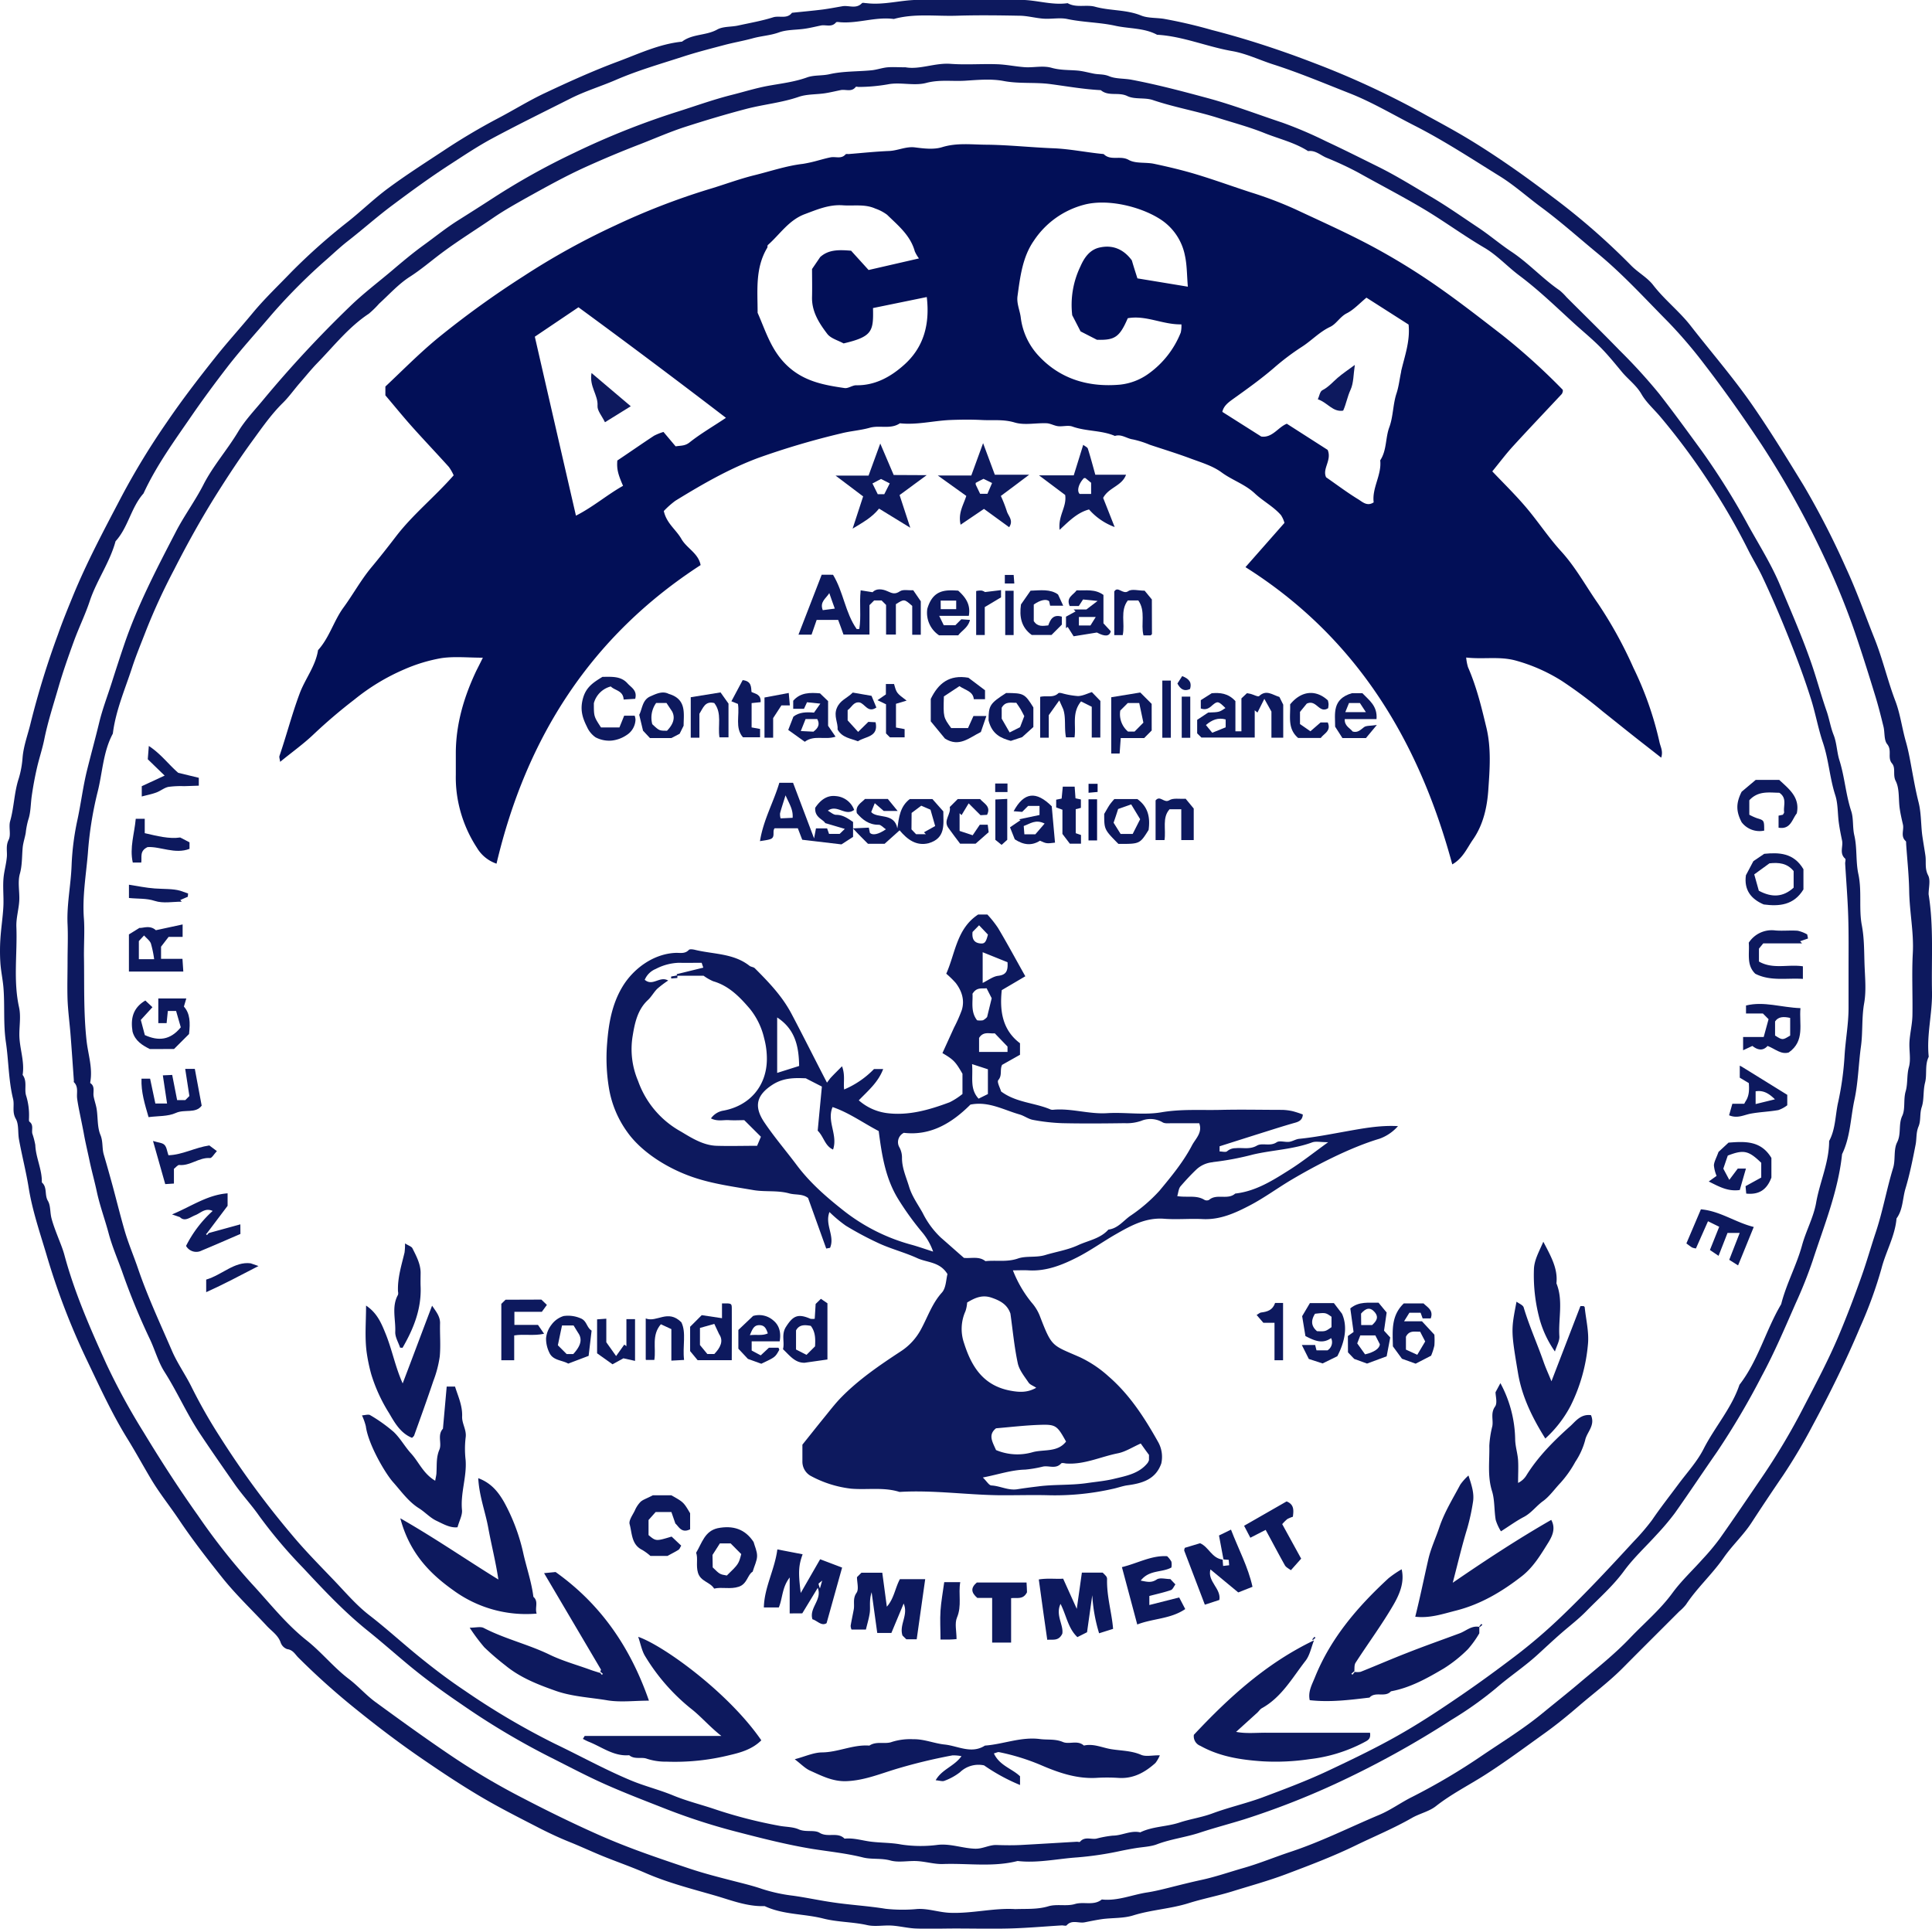 <svg viewBox="0 0 591.06 590" xmlns="http://www.w3.org/2000/svg" data-sanitized-data-name="Layer 1" data-name="Layer 1" id="Layer_1"><defs><style>.cls-1{fill:#0d195e;}.cls-2{fill:#020f57;}</style></defs><title>ACCA_Logo_Vector_rough</title><path transform="translate(-4.47 -5)" d="M594.49,278.57c0-2,.65-4.26-.15-5.8-1.09-2.09-.54-4.06-.83-6.06s-.71-4.3-1-6.46c-.38-3.3-.29-6.69-1.1-9.87-.76-3-1.31-6-1.87-9s-1.11-6.38-2-9.48c-1.18-4.12-1.72-8.51-3.2-12.41-2.38-6.24-3.85-12.73-6.34-19-2.91-7.29-5.53-14.74-8.83-21.85a249.89,249.89,0,0,0-12.9-25.11c-5.06-8.26-10.09-16.48-15.61-24.47-5.9-8.53-12.67-16.31-19-24.44-3.44-4.41-8-7.94-11.45-12.43-1.81-2.33-4.66-3.84-6.76-6a210.72,210.72,0,0,0-23.8-20.78c-4.22-3.19-8.47-6.34-12.82-9.35-4.17-2.89-8.41-5.69-12.74-8.32s-8.72-5-13.12-7.4a261.78,261.78,0,0,0-32-15.11c-3.24-1.25-6.5-2.5-9.78-3.67-7.87-2.8-15.83-5.3-23.89-7.36a150.39,150.39,0,0,0-14.82-3.45c-2.32-.35-4.89-.18-6.91-1-4.57-1.86-9.46-1.41-14.08-2.69-2.67-.74-5.73.43-8.4-1.09-4.84.7-9.52-1-14.31-1H301.1c-5.24,0-10.47,0-15.71,0s-10.46,1.65-15.78,1c-.49,0-1.2-.22-1.44,0-1.79,1.88-4,.59-6,.94s-4,.73-6,1c-3.13.39-6.27.67-9.41,1-1.51,2-3.86.78-5.78,1.39-3.48,1.1-7.15,1.73-10.75,2.52-2.12.46-4.56.22-6.35,1.22-3.42,1.9-7.6,1.28-10.75,3.7-6.93.7-13.21,3.7-19.57,6.07-7.62,2.84-15.1,6.22-22.47,9.7-4.94,2.33-9.6,5.25-14.45,7.78a190.92,190.92,0,0,0-16.53,9.84c-5.66,3.73-11.39,7.39-16.84,11.42-4.33,3.19-8.23,7-12.43,10.33a183.71,183.71,0,0,0-17.2,15.3c-4,4.17-8.21,8.15-11.94,12.66S74,109.71,70.33,114.33c-5.16,6.49-10.17,13-14.85,19.88a225.21,225.21,0,0,0-13.85,22.73C36.36,167,31,177,26.69,187.55c-1.54,3.78-3.1,7.56-4.44,11.41a259.27,259.27,0,0,0-8.35,27c-.83,3.58-2.19,7-2.52,10.75a29.25,29.25,0,0,1-1.16,6.39c-1.43,4.3-1.42,8.81-2.65,13.11-.51,1.8.34,4.12-.45,5.69-.92,1.83-.42,3.48-.55,5.17-.15,1.88-.63,3.68-.9,5.5-.47,3.2,0,6.53-.17,9.79s-.71,6.6-.91,9.9a56.49,56.49,0,0,0,0,7.36c.17,2.49.72,5,.93,7.45.46,5.58-.08,11.14.76,16.8s.79,11.61,2.19,17.31c.48,2-.38,3.93.82,6.07,1,1.7.59,4.22,1,6.39.91,5,2.21,9.95,3,15,1.13,6.82,3.36,13.36,5.32,19.91a216.08,216.08,0,0,0,12.08,31.77c4.07,8.47,7.93,17.06,12.94,25.1,2.46,4,4.73,8.17,7.14,12.2,2.54,4.24,5.7,8.17,8.45,12.27,4.08,6.09,8.56,11.86,13.1,17.56,4.2,5.29,9.18,10,13.77,14.94,1.5,1.62,3.46,2.82,4.25,5.11a3.27,3.27,0,0,0,2,2c1.75.22,2.41,1.58,3.37,2.55a220.9,220.9,0,0,0,17.89,16c6.58,5.31,13.29,10.4,20.26,15.16,5.83,4,11.73,7.91,17.81,11.5,5.88,3.47,12,6.54,18.07,9.67,3,1.52,6,2.92,9.07,4.15s6.39,2.77,9.59,4.09c4.48,1.84,9.06,3.41,13.49,5.34,7,3.06,14.36,4.9,21.6,7,4.8,1.41,9.69,3.34,14.91,3.15,5.7,2.68,12.06,2.3,18,3.82,4.35,1.1,9,1,13.41,2,2.34.52,4.9,0,7.34.13s5,.8,7.45.9c4.08.16,8.17,0,12.26,0,5.4,0,10.8.13,16.19,0s10.86-.62,16.28-.95c.49,0,1.22.21,1.44,0,1.61-1.84,3.69-.58,5.52-.94s3.64-.74,5.48-1c3.13-.4,6.42-.19,9.37-1.11,5.6-1.75,11.48-2,17.07-3.78,4.36-1.36,8.88-2.22,13.24-3.57,5.5-1.71,11.06-3.23,16.47-5.27,7.22-2.72,14.41-5.44,21.37-8.83,5.72-2.78,11.6-5.2,17.14-8.38,2.35-1.35,5.22-1.94,7.31-3.58,4.63-3.65,9.89-6.31,14.81-9.43,6.42-4.08,12.47-8.6,18.62-13,3.59-2.58,7-5.38,10.35-8.26,4.45-3.83,9.18-7.35,13.34-11.53,5.76-5.81,11.56-11.57,17.34-17.36a14.51,14.51,0,0,0,2.06-2.09c3.4-5.14,8-9.26,11.53-14.34,2.59-3.76,6.06-6.92,8.53-10.73q4.8-7.37,9.75-14.61a169.78,169.78,0,0,0,8.88-15c5.31-9.85,10.28-19.93,14.61-30.24A130.79,130.79,0,0,0,580.09,393c1.32-5.13,4.13-9.85,4.59-15.26,2-2.71,1.82-6.12,2.74-9.15,1.31-4.36,2.22-8.93,3.1-13.45.35-1.81.1-3.64.89-5.53s.28-3.9,1-6c.74-2.29.35-4.91,1-7.43s-.14-5.37,1.12-7.9c-.71-6.62,1.11-13.12,1-19.71C595.31,298.58,596.1,288.54,594.49,278.57Zm-4.83,18c-.35,6.36,0,12.76-.12,19.13-.06,2.65-.73,5.29-.9,7.94s.5,5.39-.18,7.81-.3,5.1-1,7.45c-.71,2.51-.06,5.32-1,7.39-1.29,2.7-.25,5.51-1.61,8.19-1.13,2.24-.44,5.33-1.22,7.83-2,6.55-3.17,13.32-5.36,19.85-1.48,4.45-2.76,9-4.34,13.42-2.13,6-4.37,11.91-6.84,17.78-3.18,7.56-7,14.76-10.77,22A201.72,201.72,0,0,1,543.45,457c-4.27,6.25-8.5,12.52-12.87,18.7a69.42,69.42,0,0,1-5.18,6.2c-3.09,3.48-6.55,6.68-9.28,10.42-3.76,5.14-8.6,9.19-12.94,13.74-4.85,5.1-10.38,9.44-15.76,14-3.63,3.06-7.34,6-11,9-5.77,4.75-12.11,8.66-18.28,12.82a192.25,192.25,0,0,1-21.65,12.83c-3.41,1.69-6.53,4-10,5.46-9.05,3.8-17.83,8.24-27.21,11.34-4.86,1.61-9.63,3.6-14.59,5-4.24,1.22-8.42,2.68-12.72,3.6-3.16.69-6.32,1.48-9.42,2.26-2.34.59-4.83,1.21-7.12,1.56-4.63.7-9.08,2.69-13.88,2.15-2.46,2-5.5.57-8.24,1.4-2.53.76-5.55-.08-8.09.68-3.33,1-6.61.75-10.14.87-6.56-.41-13.19,1.4-20,1.13-3.37-.14-6.53-1.33-9.9-1.17a47.78,47.78,0,0,1-9.79-.06c-5.44-.89-10.94-1.17-16.37-2-4-.58-7.93-1.45-11.93-2a50,50,0,0,1-9.43-2.05c-2.88-1-5.87-1.7-8.76-2.45-4.43-1.14-8.88-2.27-13.22-3.71-4.15-1.39-8.32-2.79-12.45-4.26-5.29-1.87-10.51-3.89-15.61-6.15-7.75-3.44-15.37-7.17-22.89-11.08A215.32,215.32,0,0,1,143,542.45c-8-5.38-15.77-11-23.52-16.66-3-2.16-5.41-5-8.33-7.2-4.65-3.54-8.31-8.16-12.83-11.74-6.47-5.13-11.49-11.62-17-17.55a195.84,195.84,0,0,1-16.25-20.63c-5.89-8.29-11.38-16.79-16.65-25.5a200.36,200.36,0,0,1-11.37-20.83c-4.94-10.87-9.76-21.83-12.88-33.43-.51-1.89-1.29-3.72-2-5.57s-1.42-3.68-1.93-5.58-.24-3.91-1.12-5.4c-1.09-1.82-.11-4.16-1.85-5.63.1-4-1.85-7.54-2-11.46a24.37,24.37,0,0,0-.92-3.52c-.24-1.21.46-2.6-.86-3.6-.25-.19-.13-.91-.14-1.39a20.17,20.17,0,0,0-.86-6.5c-.69-2,.42-4.45-1.1-6.43.68-4.19-1-8.2-1-12.35,0-2.78.5-5.67-.09-8.32-1.81-8.19-.5-16.44-.82-24.64-.1-2.63.72-5.28.88-7.94s-.54-5.72.19-8.29.61-5.32.86-8c.14-1.52.68-3,.93-4.51a24,24,0,0,1,.8-4.07c.72-2.11.7-4.59,1-6.91.43-3.09,1-6.16,1.7-9.17.66-2.79,1.6-5.62,2.16-8.37,1.06-5.28,2.71-10.36,4.2-15.48,1.43-5,3.13-9.82,4.89-14.66,1.5-4.11,3.45-8.07,4.83-12.22,2.11-6.35,6.15-11.84,7.9-18.32,3.89-4.27,4.72-10.32,8.55-14.62,4-8.68,9.64-16.36,15-24.17,3.37-4.87,6.89-9.63,10.51-14.33,4.36-5.65,9.17-10.89,13.76-16.3a175.69,175.69,0,0,1,17-17c2-1.78,4-3.65,6.1-5.3,4.71-3.66,9.15-7.65,14-11.24,5.72-4.28,11.49-8.48,17.49-12.36,4.24-2.75,8.46-5.57,12.9-7.95,7.88-4.23,15.91-8.16,23.9-12.19,4.46-2.25,9.27-3.7,13.84-5.67,6.7-2.9,13.69-4.9,20.6-7.14,4.19-1.36,8.48-2.45,12.74-3.58,2.82-.74,5.7-1.23,8.5-2s5.41-.86,8.07-1.82c2.45-.88,5.26-.73,7.89-1.12,1.68-.24,3.33-.66,5-1,1.51-.27,3.24.64,4.55-.92.2-.25.94-.09,1.42-.06,5.47.39,10.79-1.74,16.28-1,6.33-1.76,12.81-.8,19.22-1s12.76-.12,19.14,0c2.48,0,4.95.73,7.44.9s5-.39,7.34.12c4.77,1,9.7,1,14.39,2,4.33,1,9,.64,13,2.8,7.92.45,15.24,3.66,23,5,4.28.75,8.34,2.72,12.52,4.07,7.93,2.54,15.61,5.78,23.34,8.82,6.88,2.7,13.31,6.55,19.93,9.92,9,4.58,17.43,10.12,26,15.43,4.5,2.78,8.48,6.39,12.75,9.54,6,4.43,11.53,9.4,17.26,14.12,7.81,6.44,14.56,13.89,21.61,21a144.24,144.24,0,0,1,11.1,13c6.16,8,11.94,16.2,17.5,24.6a281.65,281.65,0,0,1,19.28,34.73,223.93,223.93,0,0,1,10.1,25.24c1.83,5.47,3.56,11,5.24,16.48,1,3.21,1.81,6.46,2.61,9.71.44,1.8.11,4.12,1.14,5.37,1.55,1.89,0,4.13,1.44,5.85,1.27,1.47.18,3.5,1.16,5.42,1.2,2.36.82,5.51,1.21,8.31.23,1.68.62,3.34,1,5s-.81,3.58.85,5.06c.17.15.11.6.13.91.33,4.77.85,9.54.93,14.32C588.66,284.08,590,290.23,589.66,296.55Z" class="cls-1"></path><path transform="translate(-4.47 -5)" d="M574.08,288.16c-1-5.12.06-10.5-1.08-15.78-.83-3.84-.34-8-1.23-11.8-.59-2.53-.2-5.16-.95-7.44-1.69-5.12-2-10.51-3.64-15.65-.75-2.4-.79-5.25-1.74-7.64s-1.34-5-2.19-7.42c-1.79-5.15-3.15-10.43-5-15.59-2.73-7.72-6-15.2-9.16-22.72-2.62-6.28-6.28-12.13-9.61-18.1A221,221,0,0,0,525.13,143c-4.31-5.89-8.6-11.82-13.09-17.57A168.83,168.83,0,0,0,500,112.23c-5.35-5.52-10.85-10.89-16.29-16.33a16.93,16.93,0,0,0-2.09-2.06c-5.21-3.57-9.47-8.32-14.73-11.82-3.49-2.32-6.67-5.06-10.17-7.39-4.74-3.15-9.38-6.43-14.3-9.34C437,62.1,431.7,58.78,426.09,56c-5.3-2.62-10.57-5.28-15.93-7.77a126.1,126.1,0,0,0-13.34-5.7C389.2,40,381.7,37.11,373.89,35s-15.36-4.11-23.21-5.6c-2.33-.44-4.88-.24-6.88-1.08-1.63-.68-3.08-.49-4.59-.77-1.67-.31-3.32-.79-5-.95-2.66-.24-5.27-.08-8-.85s-5.52,0-8.29-.2-5.62-.81-8.43-.9c-4.74-.16-9.51.23-14.23-.12s-9.47,1.83-13.73,1.06c-2.23,0-3.87-.13-5.49,0s-3.32.76-5,.92c-4.28.41-8.66.24-12.8,1.19-2.35.53-4.77.21-6.92,1-4,1.43-8.1,1.86-12.14,2.61C235.55,32,232,33.11,228.46,34c-5.88,1.47-11.59,3.57-17.39,5.38a238.28,238.28,0,0,0-30.73,12.28,214.77,214.77,0,0,0-25.14,14c-3.46,2.25-7,4.49-10.47,6.68-3.71,2.32-7.08,5.06-10.6,7.61s-6.69,5.23-9.95,8c-4.25,3.58-8.68,6.93-12.68,10.82a351.52,351.52,0,0,0-26.35,28.36c-2.7,3.28-5.7,6.39-7.86,10-3.33,5.54-7.65,10.39-10.61,16.19-2.56,5-6,9.62-8.55,14.63-5.79,11.15-11.6,22.3-15.66,34.24-1.32,3.88-2.58,7.77-3.82,11.67-1.29,4.06-2.82,8-3.83,12.18-1.18,4.88-2.52,9.74-3.73,14.62s-1.83,10-2.9,15a80.44,80.44,0,0,0-1.81,13.9c-.2,6.1-1.53,12.11-1.24,18.23.17,3.76,0,7.53,0,11.29,0,3.93-.13,7.86,0,11.78.15,3.63.65,7.25.93,10.88.36,4.61.67,9.22,1,13.83,0,.16-.07.4,0,.48,1.49,1.44.78,3.3,1,5s.63,3.66,1,5.48.68,3.32,1,5c.5,2.88,1.2,5.72,1.79,8.55.66,3.16,1.55,6.28,2.22,9.44.92,4.3,2.47,8.46,3.61,12.72,1.07,4,2.67,7.72,4.07,11.56a207.8,207.8,0,0,0,8.42,20.57c1.66,3.39,2.62,7.18,4.63,10.33,3.86,6.06,6.74,12.67,10.69,18.65C69,448.63,72.63,453.82,76.24,459c2.34,3.36,5.18,6.39,7.49,9.7a147,147,0,0,0,13.45,15.92c6.28,6.73,12.6,13.48,19.86,19.3,4.19,3.37,8.24,6.95,12.39,10.4,5.18,4.3,10.61,8.24,16.15,12a227.83,227.83,0,0,0,26.75,16c5.83,2.92,11.58,6,17.53,8.63s11.74,4.85,17.65,7.17a188.48,188.48,0,0,0,22,7.17c7.72,2,15.46,4,23.41,5.31,5.15.82,10.41,1.34,15.53,2.62,2.69.68,5.58.15,8.44.94,2.58.71,5.53,0,8.3.19s5.3,1,7.93.88c7.56-.25,15.18,1,22.67-.92,6.13.71,12.16-.69,18.23-1.1a101.36,101.36,0,0,0,13.39-2c1.49-.31,3-.59,4.53-.84,2.16-.35,4.55-.44,6.4-1.14,4.31-1.64,8.87-2.16,13.22-3.6s9-2.65,13.54-4.06A243.21,243.21,0,0,0,413,550.71a288.6,288.6,0,0,0,35.55-19.6,111,111,0,0,0,13.62-9.67c4.08-3.55,8.59-6.51,12.6-10.16,2.46-2.24,4.91-4.55,7.44-6.75s5.21-4.24,7.54-6.63c3.92-4,8.19-7.72,11.57-12.33,2.93-4,6.65-7.41,10-11.12a78.17,78.17,0,0,0,5.53-6.55c4.37-6.17,8.55-12.49,12.88-18.7a234.31,234.31,0,0,0,13.73-23.27c3.89-7.2,7.07-14.72,10.36-22.21a136.3,136.3,0,0,0,5.2-13.05c3.48-10.71,7.8-21.24,9-32.6,2.55-5.22,2.58-11.05,3.77-16.57,1.16-5.33,1.25-10.89,2-16.35.61-4.38.19-8.87,1-13.34.66-3.81.24-7.83.1-11.75S574.83,292.18,574.08,288.16ZM570,301.56c0,3.92,0,7.85,0,11.78,0,4.79-.88,9.52-1.2,14.3A91.77,91.77,0,0,1,566.86,342c-.94,4-.77,8.31-2.8,12.06,0,6.59-2.9,12.59-4,19-.81,4.42-3.1,8.54-4.29,12.91-1.69,6.16-4.82,11.79-6.38,18-4.74,8-7,17.21-12.76,24.65-2.41,7.17-7.5,12.86-10.91,19.5-2,4-5.14,7.37-7.83,11s-5.48,7.16-8,10.88a68.84,68.84,0,0,1-5.57,6.51C497.17,484.28,490,492,482.38,499.3a163.18,163.18,0,0,1-14.49,12.43c-5.27,4-10.66,7.95-16.16,11.72-15.77,10.81-23,14.82-41.36,23.45-6.43,3-13.09,5.5-19.78,8-5,1.83-10.2,3-15.16,4.84-3.32,1.24-6.79,1.71-10.12,2.81-3.91,1.3-8.21,1.15-12,3-2.92-.68-5.56,1-8.42,1a32.49,32.49,0,0,0-5,.92c-1.67.3-3.58-.74-5,.95-.14.16-.63,0-.95,0-5.75.33-11.5.69-17.26,1-2.45.12-4.91.08-7.36,0-2.23-.06-4.13,1.18-6.47,1.13-3.84-.1-7.45-1.58-11.37-1.19a40,40,0,0,1-11.25-.08c-3.17-.61-6.31-.5-9.43-.9-2.64-.34-5.22-1.2-7.95-.9-2.11-2.16-5.12-.25-7.63-1.79-1.62-1-4.23-.1-6.4-1.06-1.78-.79-3.95-.71-5.93-1.09a142.89,142.89,0,0,1-19.51-5c-4.28-1.46-8.7-2.52-12.94-4.27s-8.69-2.84-12.84-4.56c-7.95-3.3-15.53-7.51-23.31-11.23a225.49,225.49,0,0,1-27.59-16.25c-4.78-3.18-9.43-6.71-13.94-10.37-5.15-4.17-10-8.64-15.27-12.71-4-3.08-7.31-7-10.82-10.67-4.34-4.54-8.77-9-12.81-13.84a270.8,270.8,0,0,1-22.12-30.11,159.85,159.85,0,0,1-8.58-15.05c-1.85-3.8-4.39-7.33-6.08-11.24-3.59-8.32-7.44-16.53-10.38-25.15-1.36-4-3.05-7.9-4.21-12-1.26-4.4-2.36-8.84-3.55-13.26q-1.32-4.85-2.73-9.66c-.56-1.94-.18-3.92-1-5.95-1-2.36-.76-5.24-1.16-7.87-.2-1.35-.71-2.66-.94-4s.52-3-1-4c-.08,0,0-.31,0-.47.72-4.2-.66-8.27-1.14-12.34-1-9-.66-18.06-.82-26.25,0-4.28.23-7.73,0-11.14-.55-6.8.66-13.5,1.21-20.2a109.88,109.88,0,0,1,2.9-18.38c1.58-6.05,1.69-12.49,4.73-18.14.86-7,3.7-13.49,5.87-20.14,1.27-3.9,2.86-7.67,4.32-11.47a189.24,189.24,0,0,1,8.55-18.54c4-7.87,8.29-15.59,13-23.1,3.44-5.46,7-10.88,10.77-16.06,2.93-4,5.85-8.27,9.49-11.85,1.91-1.88,3.47-4.12,5.24-6.15s3.5-4.19,5.33-6.07c5.06-5.19,9.58-11,15.75-15.08a29.46,29.46,0,0,0,3.15-3.08c3.08-2.8,5.93-6,9.38-8.21s6.48-4.84,9.68-7.23c5.23-3.91,10.75-7.31,16.12-11,3.17-2.16,6.48-4,9.83-5.9,6-3.32,11.93-6.64,18.16-9.46,5.52-2.5,11.08-4.83,16.73-7,4.49-1.75,9-3.73,13.53-5.21,6.21-2,12.49-3.89,18.83-5.55,5.34-1.4,10.86-1.89,16.11-3.7,2.47-.85,5.27-.7,7.9-1.08,1.68-.25,3.33-.66,5-1,1.51-.27,3.27.69,4.53-.95.12-.16.62,0,.95,0a53.28,53.28,0,0,0,8.95-.81c3.78-.73,8,.56,11.67-.42,4.07-1.09,8-.43,11.94-.68s8-.63,11.75.09c4.8.91,9.61.32,14.32.95,5.13.68,10.22,1.59,15.4,1.85,2.35,2,5.42.5,8.1,1.8,2.27,1.11,5.36.39,7.83,1.23,6.5,2.2,13.27,3.36,19.81,5.42,4.78,1.51,9.62,2.79,14.28,4.66,4.49,1.8,9.27,2.89,13.41,5.54,2.2-.33,3.75,1.23,5.55,2A100.54,100.54,0,0,1,420,57.79c6.91,3.87,13.95,7.49,20.76,11.59,6,3.64,11.71,7.82,17.8,11.39,3.9,2.28,7.07,5.79,10.73,8.53,5.91,4.42,11.18,9.54,16.61,14.5,2.95,2.69,6.08,5.21,8.84,8.11,2.09,2.18,4,4.55,5.92,6.86s4.42,4.07,6,6.82c1.48,2.57,3.85,4.62,5.79,6.94a206.76,206.76,0,0,1,15.29,20.66A199.41,199.41,0,0,1,539.17,173c1.41,2.85,3.11,5.57,4.47,8.45,3.56,7.52,6.75,15.19,9.76,22.95,1.86,4.81,3.6,9.65,5.14,14.55,1.37,4.36,2.16,8.91,3.62,13.23,1.78,5.26,2.07,10.82,3.78,16.09.85,2.64.7,5.6,1.08,8.4.25,1.84.62,3.66,1,5.48s-.9,3.91.94,5.52c.24.22,0,1,0,1.44.32,5.42.77,10.84.94,16.28S570,296.16,570,301.56Z" class="cls-1"></path><path transform="translate(-4.47 -5)" d="M504.17,209.26a129.34,129.34,0,0,0-10.78-19.57c-3.74-5.34-6.83-11.1-11.29-16-3.91-4.27-7.1-9.19-10.87-13.61-3.29-3.86-6.94-7.42-10.22-10.88,2.33-2.85,4.24-5.41,6.39-7.75,4.9-5.36,9.92-10.62,14.88-15.93a2.53,2.53,0,0,0,.31-.85c0-.16,0-.38-.06-.46A196.59,196.59,0,0,0,464,107.46c-6.68-5.16-13.32-10.35-20.26-15.16a201.14,201.14,0,0,0-20.38-12.42C416,76,408.4,72.6,400.86,69.07A116.11,116.11,0,0,0,387.3,63.9c-5.62-1.82-11.18-3.85-16.83-5.56-4.24-1.28-8.56-2.3-12.89-3.22-2.6-.56-5.68,0-7.82-1.21-2.55-1.44-5.52.39-7.64-1.78-5.15-.48-10.29-1.57-15.39-1.77-6.74-.26-13.46-1-20.19-1.09-4.6,0-9.22-.68-13.87.76-2.54.78-5.55.41-8.29.06s-5.25,1-7.94,1.1c-4.13.17-8.24.61-12.36.94-.31,0-.78-.08-.92.09-1.31,1.51-3,.62-4.56.91-1.35.26-2.67.65-4,1a41.44,41.44,0,0,1-4.5,1c-5.06.59-9.87,2.25-14.78,3.46s-9.56,3-14.36,4.41a213.5,213.5,0,0,0-28.33,11,221.87,221.87,0,0,0-28,15.5,283.15,283.15,0,0,0-26,18.75c-5.74,4.7-10.94,10-16.26,15v2.69c2.83,3.34,5.35,6.44,8,9.42,3.75,4.2,7.64,8.28,11.41,12.47a13.86,13.86,0,0,1,1.48,2.58c-5.86,6.67-12.47,11.95-17.63,18.67-2.48,3.24-5,6.45-7.63,9.6-3.18,3.86-5.55,8.22-8.47,12.21s-4.3,9.19-7.76,13c-.75,4.93-4,8.82-5.66,13.37-2.34,6.27-4,12.74-6.14,19-.13.39.09.9.21,1.8,3.65-3,7.21-5.51,10.33-8.51A161.39,161.39,0,0,1,112.9,219a64.53,64.53,0,0,1,15.32-9.26,49.43,49.43,0,0,1,11.31-3.41c4-.58,8.08-.13,12.66-.13-.81,1.66-1.41,2.84-2,4-3.73,7.88-6.19,16.08-6.27,24.88,0,2.29,0,4.58,0,6.87a38.35,38.35,0,0,0,.85,8.95,39.93,39.93,0,0,0,5.6,13.43,11.12,11.12,0,0,0,6,4.88c9.09-38.57,28.88-69.59,62.44-91.34-.69-3.65-4.23-5.11-5.88-8s-4.54-4.74-5.38-8.54a26.73,26.73,0,0,1,3.54-3.14c8.14-5,16.35-9.76,25.47-13.15a240.62,240.62,0,0,1,25.34-7.48c2.8-.71,5.84-.91,8.65-1.7,3.06-.86,6.39.56,9.23-1.37,5.16.56,10.2-.77,15.3-1,3.27-.13,6.55-.17,9.81,0s6.56-.28,10,.76c3,.9,6.49.1,9.76.23,1.18.05,2.33.76,3.52.9,1.45.16,3.08-.36,4.39.11,4.24,1.52,8.88,1.09,13,2.87,2-.65,3.62.81,5.48,1.06a29.07,29.07,0,0,1,5.18,1.64c4.17,1.39,8.38,2.67,12.49,4.21,3.26,1.21,6.76,2.24,9.49,4.25,3.25,2.39,7.16,3.61,10.17,6.44,2.51,2.36,5.71,4,8,6.64a8.57,8.57,0,0,1,1.06,2.36L385.5,178.5c33.87,21.37,53,52.95,63.27,90.93,3.28-1.87,4.51-5,6.35-7.63,3.17-4.56,4.32-10,4.67-15.16.44-6.34.95-12.8-.63-19.24-1.17-4.77-2.73-11.79-5.59-18.32a14.9,14.9,0,0,1-.55-2.93c5.32.6,10.19-.44,15.18.93a52.47,52.47,0,0,1,14.12,6.25,137.64,137.64,0,0,1,12.4,9.25c4.42,3.51,8.81,7.07,13.27,10.53l4.69,3.67c.65-2-.22-3.3-.53-4.79A103,103,0,0,0,504.17,209.26ZM215.42,140.35c-1.39,1.1-2.62.94-4.26,1.19l-3.71-4.4a16.55,16.55,0,0,0-2.89,1.16c-3.71,2.44-7.37,5-11.23,7.58-.19,2.48.11,4,1.75,7.74-4.83,2.7-9.09,6.42-14.41,9.13C176.35,144,172.2,125.94,168.09,108l13.35-9q22.47,16.46,45.12,33.82C222.65,135.45,218.83,137.64,215.42,140.35ZM281,116.67c-4,3.57-8.79,6.29-14.6,6.19-1.17,0-2.4,1-3.51.86-6.27-.91-12.33-2-17.39-6.67s-6.71-10.61-9.25-16.36c0-6.76-.8-13.66,2.94-19.88.15-.25,0-.72.22-.88,3.67-3.24,6.37-7.6,11.3-9.43,3.79-1.42,7.46-3,11.65-2.69,3.32.23,6.72-.44,9.9,1a13,13,0,0,1,3.6,1.89C279.24,74,283,77,284.34,81.9a10.77,10.77,0,0,0,1.27,2.16L270.2,87.6c-1.94-2.15-3.79-4.17-5.35-5.9-3.77-.31-6.9-.37-9.46,1.94L252.9,87.3c0,2.64.07,5.59,0,8.53-.13,4.47,2.14,8,4.65,11.3,1.1,1.44,3.35,2,5,2.93,8.79-2.08,9.17-3.67,9-10.82L288,95.87C289,104.32,287,111.36,281,116.67Zm51.55-15.14c.85,1.65,1.62,3.13,2.5,4.85l5,2.56c5.48.17,6.93-.79,9.44-6.59,5.6-1,10.69,2,16.41,1.88a9,9,0,0,1-.2,2.5,28.35,28.35,0,0,1-9.78,12.54,18.14,18.14,0,0,1-8.81,3.4c-9.43.84-18.11-1.6-24.75-8.67a20.88,20.88,0,0,1-5.61-11.88c-.27-2.16-1.28-4.19-1-6.47.82-5.94,1.52-12,5-17a26.49,26.49,0,0,1,15.31-11c7.15-1.93,17.09.5,23.05,4.21a17.11,17.11,0,0,1,7.86,11.28c.66,3,.59,5.92.9,9.56l-8-1.32-7.43-1.22c-.46-1.48-1-3.08-1.7-5.5-2-2.74-5.1-4.89-9.57-4-3.36.59-5.07,3.33-6.19,5.9A27.06,27.06,0,0,0,332.51,101.53Zm100.6,17.09c-.5,2.21-.71,4.5-1.44,6.72-1.11,3.34-1,7.11-2.21,10.37s-.75,7.07-2.78,10.12c.5,4.49-2.56,8.39-2,12.85-2,1.33-3.44-.15-4.73-.94-3.29-2-6.38-4.34-9.82-6.73-1.25-2.64,1.82-5.19.47-8.38l-12.49-8c-2.68,1.05-4.43,4.41-7.83,3.91L378.42,131c.41-1.92,2-3,3.37-4,4.2-3,8.39-6,12.31-9.36a74.78,74.78,0,0,1,8.59-6.5c3-1.91,5.41-4.58,8.69-6.13,1.94-.91,3-3.1,5.13-4.18s3.94-3.08,6-4.77l12.89,8.23C435.93,109.37,434.18,114,433.11,118.62Z" class="cls-2"></path><path transform="translate(-4.47 -5)" d="M194.9,306.85c-3.21,5.34-4.22,11.25-4.68,17.16a55.92,55.92,0,0,0,.63,14.34,31.74,31.74,0,0,0,5.52,12.95c4.49,6.34,12.76,11.41,20.65,14,5.89,1.94,12,2.74,18,3.78,3.55.6,7.25,0,10.89,1,1.89.53,4.07.05,5.78,1.41l5.55,15.46,1.17-.22c1.55-3.66-1.68-7.05-.18-10.95a40.82,40.82,0,0,0,5,4.18,99.65,99.65,0,0,0,10.46,5.55c3.72,1.66,7.72,2.69,11.42,4.39,3,1.38,6.9,1.06,9.22,4.87-.44,1.63-.42,4.23-1.7,5.65-3,3.32-4.32,7.41-6.36,11.17a18.29,18.29,0,0,1-6.21,6.8c-6.41,4.21-12.8,8.55-18.22,14.08-1.88,1.92-3.52,4.08-5.22,6.16-2.27,2.79-4.5,5.62-6.67,8.32,0,1.86,0,3.49,0,5.11a5,5,0,0,0,2.38,4.35,34,34,0,0,0,12.54,4c4.92.42,9.94-.54,14.8,1,10-.61,20,.83,30,1,5.07.06,10.15-.12,15.22,0a80.37,80.37,0,0,0,20.28-2c1.34-.3,2.66-.78,4-1,4.62-.6,8.85-1.75,10.58-6.73a9.28,9.28,0,0,0-.92-6.46c-4.15-7.41-8.73-14.55-15.22-20.16a35.41,35.41,0,0,0-8.83-5.9c-8.58-3.77-8.48-2.92-12.27-12.78a13.93,13.93,0,0,0-2.42-3.89,36.48,36.48,0,0,1-5.74-9.87c1.87,0,3.3-.08,4.72,0,5.46.35,10.35-1.63,15-4,4.07-2.08,7.82-4.79,11.8-7.07,4.57-2.61,9.13-5.14,14.76-4.71,3.9.3,7.86-.1,11.77.1,5.34.27,10-1.87,14.46-4.2s8.54-5.37,12.9-7.94c7-4.13,17.46-9.67,26.76-12.45a13.63,13.63,0,0,0,5.64-3.85c-5.61-.31-10.95.73-16.4,1.7-4.58.82-9.21,1.73-13.87,2.19-1,.11-2,.78-3,.91-1.29.17-2.95-.46-3.85.14-2,1.35-4.36.09-6,1-2.24,1.3-4.39.58-6.55.81a3.9,3.9,0,0,0-2.6.93c-.41.39-1.48.07-2.31.07v-1.58c4.87-1.55,9.64-3.07,14.42-4.57,2.89-.91,5.79-1.83,8.71-2.65,1.35-.37,2.27-1,2.33-2.51a30.52,30.52,0,0,0-3.07-1,16.43,16.43,0,0,0-3.26-.41c-6.22,0-12.44-.15-18.65,0s-12.14-.31-18.28.74c-5.4.93-11.1-.07-16.64.27s-10.81-1.52-16.29-1.06a2,2,0,0,1-.95-.06c-4.88-2.11-10.5-2.06-15.16-5.52-.27-1-1.35-2.92-.85-3.5,1.26-1.45.39-3.13,1.15-4.64l5.48-3.09v-3.52C311,320,310.29,314,310.94,307.9l7.21-4.24c-2.82-5-5.5-10-8.36-14.79a33,33,0,0,0-3.25-4.1h-2.83c-6.58,4.33-6.95,11.81-9.75,18.1a29.88,29.88,0,0,1,2.89,2.82c1.87,2.45,2.79,5.25,1.87,8.29a44.94,44.94,0,0,1-2.38,5.38l-3.55,7.8c3.41,2,4,2.63,6.13,6.32v6.19A21.15,21.15,0,0,1,295,342.2c-6.18,2.31-12.54,4.17-19.18,3.32a16.19,16.19,0,0,1-8.62-3.91c2.9-3,5.94-5.52,7.46-9.57h-2.81a27.77,27.77,0,0,1-9.13,6.25c-.28-2.13.38-4.37-.65-7.1-1.37,1.38-2.36,2.35-3.31,3.36-.44.46-.78,1-1.29,1.65-3.77-7.25-7.22-14.18-10.82-21-2.89-5.49-7-9.73-11.26-14-.39-.39-1.17-.39-1.63-.75-4.89-3.85-11-3.5-16.63-4.87-.62-.15-1.6-.3-1.91,0-1.19,1.29-2.66.87-4.06.92C204.31,296.79,198.19,301.38,194.9,306.85ZM346.46,449.59c2.31-.46,4.44-1.87,7-3,.66.92,1.41,2,2.52,3.48v1.62a4.33,4.33,0,0,1-.39.81c-2.59,3.3-6.59,4-10.22,4.88-2.66.66-5.58.92-8.35,1.32-5,.72-9.92.37-14.81,1-2.13.26-4.32.53-6.47.88-2.82.45-5.25-1-7.94-1.15-.76,0-1.47-1.31-2.65-2.44,4.78-.92,8.72-2.31,12.95-2.41a36,36,0,0,0,5.49-.94c1.82-.34,3.89.85,5.51-.94.22-.25,1-.08,1.44,0C336.12,453.13,341.16,450.64,346.46,449.59ZM330.61,446c-2.6,3.36-6.77,2.33-10.15,3.23a16.81,16.81,0,0,1-11.27-.63c-1.08-2.47-2.53-4.66,0-6.66,4.42-.37,8.84-.9,13.28-1.05C327.51,440.71,327.88,441.08,330.61,446Zm-14.78-24c.45,2.13,2,4,3.3,5.93.46.7,1.47,1,2.35,1.61-2.54,1.45-4.94,1.46-8,.87-8.35-1.6-11.86-7.55-14.07-14.5a13.28,13.28,0,0,1,.43-9.81,10.38,10.38,0,0,0,.51-2.64C302.77,402,305,401,307.87,402c2.66.92,4.78,2.09,5.72,4.85C314.3,411.91,314.77,417,315.83,422Zm59.71-61.5a86.85,86.85,0,0,0,12.35-2.33c6-1.38,12.18-1.55,18-3.69,1.13-.41,2.53-.06,4.91-.06-4.53,3.27-8.06,6.09-11.86,8.48-5.13,3.24-10.3,6.53-16.57,7.23-2.31,2.06-5.65-.08-8,1.93a1.55,1.55,0,0,1-1.42,0c-2.46-1.53-5.25-.65-8.32-1.15.34-1.09.39-2.27,1-3,1.58-1.82,3.21-3.6,5-5.28A8.43,8.43,0,0,1,375.54,360.54ZM312.7,325.16v1.65H304v-4.28c1.32-2.16,3.3-1.22,4.8-1.42Zm0-25.8c.21,2.88-.58,3.88-2.87,4.16-1.53.18-3,1.32-4.73,2.18v-9.4ZM302,290.11l2-2.05,2.71,2.85c-.62,2.4-1,2.91-2.58,2.67S301.77,292.32,302,290.11Zm-.07,19c1.31-2.23,2.91-1.59,4.37-1.79l1.56,3.06c-.47,1.93-.91,3.71-1.4,5.74a4.42,4.42,0,0,1-1.26,1,5.51,5.51,0,0,1-1.81,0C301.4,314.56,302.11,311.62,302,309.09Zm4.77,23v7.58l-2.85,1.41c-2.79-3.07-1.64-6.48-2-10.57Zm-25.65,19.45c8.21.94,14.71-3.06,20.3-8.64,5.51-1.11,10.12,1.61,15,3,1.44.4,2.73,1.43,4.18,1.68a59.28,59.28,0,0,0,8.9,1c6.37.14,12.74.09,19.11,0a13.45,13.45,0,0,0,5.08-.72,7.36,7.36,0,0,1,6.5.44c.71.46,1.85.29,2.8.3,2.77,0,5.53,0,8.43,0,1.08,2.87-1.15,4.75-2.19,6.73-2.66,5.1-6.36,9.57-10,13.95a48.86,48.86,0,0,1-9,7.72c-2.08,1.5-3.76,3.8-6.59,4.13-2.49,2.79-6.13,3.32-9.3,4.78s-6.69,2-10,3c-2.82.87-5.83.19-8.38,1.07-3.38,1.17-6.65.45-9.94.81-2-1.58-4.28-.78-6.58-1-2.3-2-4.68-4.13-7.08-6.22a26.51,26.51,0,0,1-5.53-7.51c-1.47-2.65-3.29-5.1-4.18-8.07s-2.21-5.75-2.16-8.91a6.56,6.56,0,0,0-.79-3.11A3.15,3.15,0,0,1,281.09,351.51Zm-38.82-35.3c5.42,3.54,6.64,8.7,6.72,14.84l-6.72,2.12Zm8.85,18.67,4.83,2.47c-.41,4.35-.86,9-1.28,13.49,1.9,1.88,2.17,4.65,4.7,5.78,1.54-4.51-2-8.62-.15-13,5,1.69,9.35,4.86,14.11,7.34.94,7.15,2,14.4,6,20.86a88.41,88.41,0,0,0,7.06,9.82,19,19,0,0,1,3.6,6.2c-2.08-.66-4.15-1.39-6.25-2a58.19,58.19,0,0,1-20.73-10.21c-5.34-4.19-10.54-8.63-14.75-14.25-3.27-4.37-6.85-8.53-9.92-13.09-3.28-4.88-2.43-8.37,2.65-11.6C244.37,334.61,247.88,334.74,251.12,334.88Zm-49.39-30.13a6.19,6.19,0,0,1,3.41-3.39,16.31,16.31,0,0,1,7.08-1.88c2.28.06,4.56,0,6.95,0,.14.43.29.86.5,1.49l-8.15,2,.12.38h0v.09h8.11a15.17,15.17,0,0,0,2.95,1.69c4.82,1.39,8.13,4.82,11.2,8.41a22.24,22.24,0,0,1,4.38,9,24.17,24.17,0,0,1,.84,6.5c-.08,8.14-5.23,14.14-13.24,15.66a5.77,5.77,0,0,0-3.86,2.39c2,1,3.79.42,5.48.53s3.57,0,4.7,0l5.1,5.08c-.29.69-.7,1.67-1.17,2.77-4.25,0-8.31.12-12.36,0s-7.6-2.34-10.91-4.34a28.52,28.52,0,0,1-13.13-15.47,24.8,24.8,0,0,1-1.65-13.92c.62-3.78,1.46-7.88,4.6-10.82,1.1-1,1.84-2.43,2.91-3.49a31.23,31.23,0,0,1,3.34-2.52C206.28,303.47,204.19,306.84,201.73,304.75Z" class="cls-1"></path><path transform="translate(-4.47 -5)" d="M353.55,541.82c-2.95-1.27-6.07-1.23-9.08-1.71-2.77-.44-5.47-1.8-8.4-1.11-1.94-1.77-4.49-.27-6.42-1.09-2.36-1-4.67-.6-7-.9-5.8-.76-11.21,1.58-16.86,2-4.16,2.66-8.28.08-12.34-.33-3.18-.33-6.28-1.7-9.59-1.62a18.62,18.62,0,0,0-6.52.82c-2.08.8-4.74-.34-6.9,1.13-4.94-.38-9.46,2-14.4,2.08-2.65,0-5.29,1.27-8.44,2.09,1.94,1.47,3.18,2.81,4.71,3.49,3.48,1.56,6.86,3.34,11,3.22,5.37-.17,10.23-2.18,15.2-3.69A164.77,164.77,0,0,1,295.86,542a12.57,12.57,0,0,1,2.76.24c-2.26,3.15-6,4-7.9,7.37,1.19.09,2.06.43,2.67.17a17.61,17.61,0,0,0,4.78-2.63,8.14,8.14,0,0,1,7.36-2.09,57.67,57.67,0,0,0,11,6v-2.66c-2.43-2.36-6.27-3.25-8-7,.71-.18,1.18-.47,1.58-.39a66.91,66.91,0,0,1,12.62,3.88c5.41,2.34,10.94,4.29,17,4a54.3,54.3,0,0,1,6.87,0c4.56.32,8.14-1.67,11.36-4.57a10.46,10.46,0,0,0,1.34-2.34C357,541.94,355,542.47,353.55,541.82Z" class="cls-1"></path><path transform="translate(-4.47 -5)" d="M203,525.26c-5.64-16.24-14.67-29.47-28.56-39.35l-3.52.34,17.42,29.53-.23.59,0,0,.8.69-.3.31-.63-.74,0,.13c-1-.33-2.05-.62-3.05-1-4.12-1.49-8.4-2.67-12.32-4.57-6.56-3.18-13.7-4.82-20.17-8.18-1-.49-2.39-.07-4.28-.07a57.85,57.85,0,0,0,4.48,6,78.77,78.77,0,0,0,6.49,5.58c4.55,3.74,10,5.85,15.42,7.76,5.09,1.78,10.61,2,15.93,2.91C194.45,525.8,198.59,525.26,203,525.26Z" class="cls-1"></path><path transform="translate(-4.47 -5)" d="M451.05,504.65c-5.38,2-10.77,3.89-16.11,6-4.77,1.85-9.46,3.9-14.21,5.79a5.4,5.4,0,0,1-1.93,0l.09.08-.68.81-.31-.31.8-.69.09.09c.11-.93-.07-2,.39-2.75,3.83-5.94,8.06-11.64,11.6-17.74,1.84-3.19,3.44-6.87,2.5-10.86a32.38,32.38,0,0,0-4,2.73c-9.41,8.68-17.66,18.23-22.53,30.31-.91,2.26-2.17,4.4-1.59,7,6.25.71,12.27-.08,18.29-.79,1.78-2,4.77.09,6.55-1.92,5.93-1.09,11.11-4,16.19-7a41.6,41.6,0,0,0,7.34-5.86,30.44,30.44,0,0,0,3.51-4.88V502.7l0,0C454.68,502.2,453,503.93,451.05,504.65Z" class="cls-1"></path><path transform="translate(-4.47 -5)" d="M413.4,535.08H403.12c-3.59,0-7.18,0-10.77,0-3.25-.07-6.54.35-9.72-.27l6.5-5.89c.48-.44.85-1.06,1.4-1.36,6.05-3.36,9.31-9.32,13.35-14.5,1.33-1.72,1.75-4.15,2.59-6.25-14.61,7-26.06,17.48-36.76,28.9a3.15,3.15,0,0,0,2,3.38c5.95,3.32,12.5,4.29,19.06,4.73a70.32,70.32,0,0,0,14.31-.66,47.2,47.2,0,0,0,16.57-5.08c1.17-.64,2.27-1,1.95-3Z" class="cls-1"></path><path transform="translate(-4.47 -5)" d="M448.91,489.19c1.57-6,2.81-11.32,4.41-16.54a65.14,65.14,0,0,0,1.77-8.08c.47-2.72-.42-5.27-1.37-8.19a16.69,16.69,0,0,0-2.5,2.79c-2.27,4.27-4.84,8.4-6.39,13-1.1,3.29-2.62,6.48-3.39,9.85-1.33,5.78-2.5,11.6-4,17.56,4.43.53,8.43-.85,12.45-1.87,7.54-1.91,14.07-5.78,20.15-10.52,3.57-2.79,5.85-6.68,8.16-10.38,1-1.66,2.36-4.13.84-6.85C468.86,475.8,459.11,482.2,448.91,489.19Z" class="cls-1"></path><path transform="translate(-4.47 -5)" d="M168.65,498.63c-.62-1.83.68-3.68-1-5.14-.55-4.42-2-8.62-3-12.92a58.89,58.89,0,0,0-6-16.12c-1.71-2.95-3.84-5.76-7.87-7.25.3,5.55,2.18,10.3,3.07,15.22.93,5.1,2.24,10.13,3.09,15.78-10.08-6.22-19.3-12.61-30-18.73,2.76,10.4,8.77,16.74,16.18,22A37.68,37.68,0,0,0,168.65,498.63Z" class="cls-1"></path><path transform="translate(-4.47 -5)" d="M199.71,505.73c.77,2.2,1.12,4.37,2.21,6.06a61.13,61.13,0,0,0,13.8,15.8c3.19,2.46,5.66,5.48,9.44,8.47H183.34l-.54.89a18.18,18.18,0,0,0,1.65.83c4.11,1.59,7.74,4.58,12.51,4.17,1.64,1.4,3.79.45,5.44,1.09a18.38,18.38,0,0,0,6,.88,69.51,69.51,0,0,0,19.29-2c3.48-.8,7-1.84,9.69-4.53C227.31,522.74,207.38,508.35,199.71,505.73Z" class="cls-1"></path><path transform="translate(-4.47 -5)" d="M132.65,466.41c1.84,1.15,3.37,2.88,5.3,3.8,2.1,1,4.28,2.28,6.49,2,.57-2.05,1.52-3.71,1.37-5.27-.51-5.18,1.5-10.13,1.11-15.28a29.59,29.59,0,0,1,0-6.85c.37-2.36-1.15-4.24-1.07-6.46.14-3.33-1.27-6.28-2.17-9.17h-2.55c-.39,4.4-.77,8.65-1.15,12.89-1.79,1.93-.26,4.48-1.09,6.41-1,2.35-.75,4.64-.89,7,0,.7-.21,1.39-.39,2.5-3.7-2.19-5-5.76-7.42-8.38-1.89-2.08-3.27-4.65-5.3-6.57a47.7,47.7,0,0,0-7.17-5.11c-.52-.33-1.49,0-2.51.07a18.51,18.51,0,0,1,1.18,3.32c.71,5.47,5.88,14.35,8.35,17.12S129.39,464.36,132.65,466.41Z" class="cls-1"></path><path transform="translate(-4.47 -5)" d="M485,441.16c-5.11,4.56-10,9.41-13.65,15.33a6.15,6.15,0,0,1-2.45,2.16c0-2.68.13-4.81,0-6.91s-.87-4.3-.89-6.45a37.36,37.36,0,0,0-4.52-17.16L462,430.9c0,1.22.63,3.29-.14,4.39-1.44,2-.49,4.07-.84,6a30.86,30.86,0,0,0-.92,6c.11,4.61-.62,9.23.82,13.84.87,2.79.63,5.92,1.14,8.86a14.39,14.39,0,0,0,1.6,3.47c2.57-1.64,4.69-3.19,7-4.4s3.82-3.37,5.85-4.83,3.59-3.75,5.37-5.61a33.47,33.47,0,0,0,4.53-6.42,22.3,22.3,0,0,0,3-6.58c.5-2.53,3.18-4.49,1.79-7.7C488.12,437.51,486.51,439.77,485,441.16Z" class="cls-1"></path><path transform="translate(-4.47 -5)" d="M468.42,403.21c-1.65,8.66-1.76,8.68.47,21.91,1.22,7.24,4.43,13.71,8.34,19.95A36.14,36.14,0,0,0,485,435a52.37,52.37,0,0,0,5.28-18.82c.35-3.7-.62-7.51-1-11.27,0-.13-.21-.24-.31-.35h-1l-8.86,23c-.94-2.32-1.77-4.1-2.41-5.95-1.94-5.56-4.38-10.94-6.07-16.59C470.44,404.25,469.27,403.84,468.42,403.21Z" class="cls-1"></path><path transform="translate(-4.47 -5)" d="M116.46,404.4c0,5-.44,9.72.19,14.33a52.15,52.15,0,0,0,1.4,6.69,49.22,49.22,0,0,0,5.48,11.93c1.66,2.84,3.47,6.11,7,7.51.25-.27.54-.46.64-.72,2-5.55,4-11.09,5.87-16.67A34.37,34.37,0,0,0,139,420c.33-3.4,0-6.86.1-10.28,0-2.05-1.24-3.51-2.44-5.29-3,7.85-5.91,15.7-9,23.78-2.31-5.17-3.26-10.44-5.28-15.35C121.09,409.67,119.79,406.62,116.46,404.4Z" class="cls-1"></path><path transform="translate(-4.47 -5)" d="M334.08,505.82l2.95-1.49c.55-3.88,1.07-7.6,1.6-11.32a49.31,49.31,0,0,0,2.09,11.64L345,503.3c-.38-4.89-2-10-1.84-15.27a1.42,1.42,0,0,0-.29-.84,12.17,12.17,0,0,0-1.07-1.1h-6.35c-.5,3.61-1,7.14-1.56,11.09l-4.17-9.24c-2.14.17-4.67-.21-7.45.24.46,3.28.86,6.23,1.27,9.19s.88,6.15,1.32,9.28c1.65-.19,3.44.52,4.6-1.87.46-2.64-2.16-5.69-.54-9.12C330.74,499.23,331.23,503.17,334.08,505.82Z" class="cls-1"></path><path transform="translate(-4.47 -5)" d="M280.57,505.33l1.16,1.15h3.19c.87-6.17,1.72-12.19,2.6-18.39h-7.74c-1.47,2.71-1.81,6-4,8.42-.46-3.46-.92-6.87-1.39-10.38H268l-1.35,1.34c0,1.63.63,3.71-.14,4.81-1.23,1.75-.55,3.42-.85,5.08s-.68,3.33-.95,5a3,3,0,0,0,.27,1.15h4.4c.43-1.8.93-3.42,1.17-5.08.26-1.82-.25-3.72.58-6.33.65,4.69,1.18,8.55,1.72,12.45h4.32l3.76-9C282.45,499.08,279.49,502,280.57,505.33Z" class="cls-1"></path><path transform="translate(-4.47 -5)" d="M255.85,180.82c-2.3,6-4.65,12-7.1,18.33h4l1.56-4.5h6.58c.5,1.36,1,2.64,1.63,4.47h7.95v-9c.63-.63,1.1-1.09,1.43-1.43h2.28l1.37,1.37v9.06h3v-9.29c2.56-1.62,2.56-1.62,5,.53v8.82h2.62V188.94l-2.31-3.37c-1.53.07-3.12-.32-4.05.3-1.49,1-2.31.7-3.83,0s-3.47-.94-4.55.3l-3.66-.58c-.43,4.2.2,8.06-.41,11.82-.51,0-.77.06-.82,0-3.51-5-4-11.27-7.22-16.58Zm.33,10.84c-1-2.57,1-3.56,2-5.22.51,1.45,1,2.9,1.68,4.74Z" class="cls-1"></path><path transform="translate(-4.47 -5)" d="M249.91,498.55l4.74-7.8c1.42,3.66-2.71,6.11-1.63,9.61,1.52.45,2.78,2.19,4.33,1.19,1.64-5.86,3.19-11.44,4.75-17L255.38,482c-2,3.47-3.87,6.73-5.94,10.32-.79-6.3-.68-8.36.58-11.84l-7.73-1.49c-.83,6.27-4,11.61-4.13,17.76h4.57c1.19-2.81.94-6.07,3.33-9.18v11Zm6.09-10-.68,2.37a8.36,8.36,0,0,1-.43-1.37C254.87,489.39,255.24,489.19,256,488.53Z" class="cls-1"></path><path transform="translate(-4.47 -5)" d="M240.1,261.72c1.72-.55.53-2.39,1.36-3.34h7.09l1.35,3.51,12,1.42,3.55-2.29v-4.57c-1.67-1.13-3.13-2.18-5.19-2.18-.83,0-1.66-.81-2.53-1.27,2.88-2.07,5.3,1.86,8.05-.24a6.47,6.47,0,0,0-5.6-4.22c-2.9-.36-4.91,1.48-6.31,3.57-.22,3,2.42,3.51,3.06,4.69l6,1.77-1.58,1.53h-3.25l-.59-1.68h-3.41c-.19,1-.36,1.92-.58,3.05l-6.43-17h-4.2c-1.78,6-4.88,11.31-5.92,17.85C238.35,262.09,239.25,262,240.1,261.72Zm3-7.86c.37-1.44.85-2.86,1.69-5.56,1.22,2.75,2.36,4.38,2.17,6.88l-3.68.17A4.35,4.35,0,0,1,243.11,253.86Z" class="cls-1"></path><path transform="translate(-4.47 -5)" d="M277.88,150.31l-4.11-9.63-3.58,9.81h-10.1l8.44,6.37c-1,3-1.95,6-3.22,9.86,3.4-2.06,5.95-3.46,8.09-6.13l9.55,5.86c-1.3-4-2.27-7-3.27-10l8.29-6.09ZM275,156.18h-2l-1.62-3.28,2.62-1.38c.74.37,1.63.82,2.67,1.36C276.08,154,275.55,155.11,275,156.18Z" class="cls-1"></path><path transform="translate(-4.47 -5)" d="M337.28,142.25c-.14-.43-.81-.69-1.42-1.17-1,3.23-1.89,6.11-2.9,9.34H322.34l8,6c.55,3.69-2.2,6.22-1.7,10.67,3.19-3,5.53-5.29,9-6.24a19.18,19.18,0,0,0,7.84,5.38c-1.37-3.46-2.46-6.25-3.52-8.91,1.68-3.21,5.72-3.61,7-7.09h-9.4C338.8,147.48,338.1,144.85,337.28,142.25Zm1,13.85h-3.51c-.94-.93-.3-3.15,1.3-4.83.16,0,.37-.06.47,0,.61.47,1.2,1,1.74,1.41Z" class="cls-1"></path><path transform="translate(-4.47 -5)" d="M383.29,492.15l4.36-1.72c-1.34-6.09-4.3-11.54-6.58-17.49l-3.67,1.79c.44,2.39.89,4.79,1.37,7.32l1.6.13c.05.58.08,1,.14,1.66l-1.85.21c-.06-.77-.1-1.34-.15-1.95-3.33-.39-4.2-3.84-6.89-5l-4.69,1.41c-.06.3-.24.66-.15.9,2.08,5.5,4.19,11,6.29,16.49l4.44-1.45c.62-3.48-3.74-5.67-2.73-9.34Z" class="cls-1"></path><path transform="translate(-4.47 -5)" d="M370.72,225.22v4.12l1.3,1.29h16.31V222.3l.84.68,2.1-4.19,2.17,3.89v8h3.61V220.57l-1.17-2.36c-2.11-.62-4-2.35-6.2-.27-.34.32-1.68-.43-2.56-.66-.43-.11-.87-.16-1.17-.22l-1.69,1.59v10.07h-1.84v-9.24c-2.25-2.46-4.74-2.61-7.24-2.41l-3.35,2.12v2.55c1.53.53,2.47,0,3.54-1,1.63-1.38,1.88-1.22,4,.86-1.89,1.27-1.89,1.27-5.29,1.38Zm8.72-.13v2.41l-4.11,1.66-1.93-2.36C375.31,225.17,377.15,224.46,379.44,225.09Z" class="cls-1"></path><path transform="translate(-4.47 -5)" d="M305.23,140.57c-1.4,3.83-2.48,6.81-3.61,9.89H291.37l8.72,6.25c-.88,2.82-2.56,5.21-1.74,8.81l7.15-4.84,7.7,5.6c1.43-2.11-.31-3.44-.73-4.95a40.43,40.43,0,0,0-1.81-4.61l4.29-3.2,4.37-3.29h-10.5Zm1.33,15.49h-2.24c-.46-.95-.91-1.9-1.36-2.84,0-.18,0-.45,0-.49.79-.44,1.61-.85,2.4-1.25l2.62,1.28Z" class="cls-1"></path><path transform="translate(-4.47 -5)" d="M356.09,496v-2.76c2.46-.65,4.56-1.1,6.58-1.8.59-.2.93-1.13,1.39-1.74l-1.54-1.63c-1.41,0-3.19-.53-4.17.12-1.64,1.09-2.89.73-4.9.34,2.63-3.38,6.48-2.39,9.39-4a5.14,5.14,0,0,0,0-1.79,7.19,7.19,0,0,0-1.31-1.67c-4.8-.3-9,2.17-13.83,3.34,1.59,5.95,3.09,11.54,4.69,17.55,4.86-1.88,10.21-1.66,14.68-4.72l-1.85-3.55Z" class="cls-1"></path><path transform="translate(-4.47 -5)" d="M279,258.42c-.92-4.93-6.22-2.9-8-5,.39-1,.71-1.76,1.09-2.71l2.75,2.38h4.25l-3-3.67h-7c-1.11,1.19-3,2-2.49,4.33,1.72,2,3.71,3.61,6.72,3.56.68,0,1.38.86,2.17,1.39-2.3,1.58-4.07,1.91-4.89,1.09-.1-.49-.19-.94-.33-1.6l-4.85.22c1.9,2.08,3.28,3.38,4.58,4.71h5.11l4.58-4.11c2.37,2.83,5.1,4.86,8.86,3.95,5.35-1.55,4.51-5.85,4.51-9.75-1.33-1.51-2.4-2.72-3.34-3.77h-6.92C279.82,251.73,279.48,255,279,258.42Zm4.36-4.73,2.95-2.21,2.83,1.22c.39,1.4.85,3,1.43,5l-3.42,1.91.57.58h-3l-1.4-1.47Z" class="cls-1"></path><path transform="translate(-4.47 -5)" d="M218,486.13c.83,2.72,3.67,2.78,4.95,4.85,2.44-.57,4.91.29,7.53-.57s2.7-3.76,4.24-4.59c.58-1.89,1.35-3.35,1.37-4.81s-.7-2.93-1.07-4.29c-2.61-4-6.35-5.14-11-4.22-3.93.91-4.73,4.37-6.58,7.51C218.07,481.7,217.33,483.85,218,486.13Zm4.45-5.45c.81-1.26,1.56-2.43,2.25-3.52H228l3.24,3.26c-.77,3-.84,3.1-4.41,6.56-2.17-.38-2.17-.38-4.32-2.49Z" class="cls-1"></path><path transform="translate(-4.47 -5)" d="M205.06,467.55h4.81c.38,1.1.73,2.1,1.22,3.53,1,.82,1.82,3.1,4.51,1.76v-4.91c-2-3.38-2-3.38-5.73-5.49h-5.68c-1.91,1-3,1.31-3.76,2a8.78,8.78,0,0,0-1.76,2.68c-.65,1.35-1.89,3-1.58,4.14.77,2.79.53,6.25,3.85,7.88a16.58,16.58,0,0,1,2.52,1.85h5.21c1.52-.84,2.5-1.31,3.4-1.9.33-.22.47-.72.81-1.25-1.09-1-2.1-2-2.95-2.77-4.78,1.44-4.78,1.44-7.05-.46V470Z" class="cls-1"></path><path transform="translate(-4.47 -5)" d="M476.62,384.87c-1.41,3.27-2.75,5.56-2.87,8.36a51.46,51.46,0,0,0,1.88,15.83,32.34,32.34,0,0,0,4.54,9.39c.55-1.76,1.45-3.23,1.36-4.64-.35-5.41,1.25-10.93-.9-16.22C481.1,393.19,479.09,389.54,476.62,384.87Z" class="cls-1"></path><path transform="translate(-4.47 -5)" d="M125.39,412.43c-.07,1.63,1,3.3,1.48,4.85.46,0,.73.07.77,0,3.35-5.79,5.79-11.85,5.51-18.71-.06-1.47,0-2.94,0-4.41-.09-2.67-1.36-5-2.5-7.28-.27-.56-1.19-.81-2.27-1.5a18.51,18.51,0,0,1-.15,2.81c-.94,3.92-2.18,7.8-2,11.91a2.1,2.1,0,0,1,0,1C124.21,404.72,125.56,408.65,125.39,412.43Z" class="cls-1"></path><path transform="translate(-4.47 -5)" d="M313.8,507.49V493.9c1.85-.2,3.67.55,4.86-1.79,0-.76-.09-2-.14-3h-15.2c-2,1.68-1.7,3.14.14,4.72H308v13.66Z" class="cls-1"></path><path transform="translate(-4.47 -5)" d="M78,379.55l-9.67,2.66-.53.63-.31-.31.26-.22,6.35-8.43v-3.82c-6.21.46-11.08,4-17,6.45l2.41.83c1.5,1.51,3.06.06,4.74-.61s3-2.33,5.28-1.28a36.55,36.55,0,0,0-8.14,10.7,3.6,3.6,0,0,0,4.81,1.4c4-1.65,8-3.42,11.82-5.06Z" class="cls-1"></path><path transform="translate(-4.47 -5)" d="M60.29,298.33H53.74v-3.72l2.31-3h4.29V287.8l-8.19,1.77c-1.81-1.67-4-.57-5-.72l-3.24,2v11.36H60.55C60.46,300.88,60.38,299.68,60.29,298.33Zm-13.34.1v-5.54c.26-.28.78-.85,1.6-1.72.83.94,1.75,1.58,2.08,2.45a33.08,33.08,0,0,1,1,4.81Z" class="cls-1"></path><path transform="translate(-4.47 -5)" d="M289.22,218.81v6.86l4.33,5.26c4.37,2.79,7.48-.28,11-2,.53-1.54,1.05-3.07,1.68-4.89h-3.95l-1.66,3.68h-5.16c-2.41-3.31-2.41-3.31-2.23-9.67L298,214.9c1.82,1.28,4.16,1.55,4.39,4h3.43v-2.74l-5.08-3.83C294.83,211.32,291.53,214.07,289.22,218.81Z" class="cls-1"></path><path transform="translate(-4.47 -5)" d="M533.28,354.55l-3.06,2.84c-.67,1.86-1.36,3-1.41,4.12a10.82,10.82,0,0,0,.82,3.21l-2.4,1.72c3.17,1.57,5.81,3.11,9.49,2.61.59-2.05,1.2-4.19,1.89-6.56h-2.5l-2.59,3.45c-.83-1.55-1.38-2.57-1.83-3.43.5-1.47.93-2.75,1.37-4,4.86-1.88,6.35-1.54,10.23,2.21v4.51l-4.8,2.64.21,2.27c3.87.4,6.29-1.13,7.7-4.9v-6C543.16,353.8,538.12,354.19,533.28,354.55Z" class="cls-1"></path><path transform="translate(-4.47 -5)" d="M57.71,325.91l4.59-4.58c.41-3.53.32-6.3-1.57-8.4.28-.92.5-1.69.74-2.49H52.9V318h2.54c.14-1.38.26-2.58.38-3.73h2.52c.49,1.73,1,3.48,1.44,5-3.24,4-6.9,4.25-11,2.38-.42-1.59-.85-3.22-1.23-4.64l3.56-3.89-2.18-2.05c-4,2.38-4.5,5.8-3.91,9.52.79,2.88,3.06,4.21,5.28,5.33Z" class="cls-1"></path><path transform="translate(-4.47 -5)" d="M191.33,215c1.23,1.27,3.8,1.22,3.93,4l3.54-.22c.69-2.59-1.22-3.45-2.35-4.72-2.06-2.3-4.83-2-7.66-2-2.78,1.69-5,3.12-5.95,6.51s-.27,5.85,1.2,8.77a7.63,7.63,0,0,0,2.63,3.22,9,9,0,0,0,4.9,1,10.07,10.07,0,0,0,4.62-1.7,5.81,5.81,0,0,0,2.7-4.71,4.54,4.54,0,0,0-.25-1.2h-3.22c-.57,1.43-1.08,2.69-1.45,3.59h-5.63c-2.19-3.35-2.19-3.35-2.19-7.42A7.22,7.22,0,0,1,191.33,215Z" class="cls-1"></path><path transform="translate(-4.47 -5)" d="M250.61,421.89l7-1V403.7l-2-1.37L254,403.9c-.09,1.49-.18,3-.28,4.54a4.76,4.76,0,0,1-1.3,0c-3.87-1.67-5.32-.92-7.48,2.44-1.53,2.38-.35,4.68-.93,6.86C246.05,419.66,247.67,421.94,250.61,421.89ZM248,412c1-1.87,2.72-1.71,4.51-1.4,1.47,1.88,1.43,4.07,1.31,6.27l-2.61,2.6L248,417.84Z" class="cls-1"></path><path transform="translate(-4.47 -5)" d="M538.63,312.6v2.45h5.17l1.73,1.74c-.44,1.62-.92,3.36-1.49,5.45h-6.3v4.05l2.84-1.32c1.49,1.21,3.18,1.67,4.65,0,2.31.89,4.13,2.71,6.47,2,5.06-3.56,3.12-8.7,3.59-13.56C549.41,313.2,544.13,311.24,538.63,312.6Zm13.51,9.19c-2.33,1.44-2.33,1.44-4.62,0v-4.31c1-1.53,2.7-1.51,4.62-1.08Z" class="cls-1"></path><path transform="translate(-4.47 -5)" d="M413.6,419.89c2.31-4.43,3.21-9,1.43-13l-2.48-3.25h-7.34l-2.37,4,1,6.08c2.84,1.47,5.22,2.5,7.86.63a2.92,2.92,0,0,1-1.1,3.74h-3.37c-.15-.59-.26-1-.42-1.64h-4.07l2.14,4.28,4.22,1.37ZM411.82,411c-1.85,1.3-1.84,1.34-4.43,1.23-2-1.69-1.76-3.49-.62-5.33,3.24-.36,3.24-.36,5.05.92Z" class="cls-1"></path><path transform="translate(-4.47 -5)" d="M341.11,219.43l-2.6-2.7c-1.33.4-2.78,1.17-4.24,1.21a24.85,24.85,0,0,1-5-.89c-.32-.06-.79-.15-1,0-1.58,1.55-3.63.65-5.58,1.13v12.5h2.63v-6.9c1.38-1.93,2.12-3,3.22-4.51l1.17,2.61c.94,2.59.29,5.8.88,8.69h2.61c.53-3.69-.89-7.49,2-11l3.27,1.64v9.42h2.62Z" class="cls-1"></path><path transform="translate(-4.47 -5)" d="M439.08,406.59l.62,1.73h2.47c.95-2.56-1.13-3.46-2.18-4.58h-6.06c-4,3.86-3.39,8.54-3.33,13.13l2.77,3.79,4.19,1.51,4.73-2.44a18.54,18.54,0,0,0,1-3.1,22.29,22.29,0,0,0,0-3.33l-3.79-4.09h-5.48l1.63-2.62Zm-4.49,7.34c1.05-2.1,2.81-1.46,4.35-1.55.49,1,1,1.92,1.54,3l-2.42,4.07-3.47-1.58Z" class="cls-1"></path><path transform="translate(-4.47 -5)" d="M397.55,483.84c.34.61,1.14,1,1.85,1.51l3.14-3.53-5.8-10.56a13,13,0,0,1,1.56-1.55A9.89,9.89,0,0,1,400,469c.24-1.88.46-3.75-1.92-4.69l-13,7.45,1.91,3.66,4.68-2.4C393.7,476.72,395.57,480.31,397.55,483.84Z" class="cls-1"></path><path transform="translate(-4.47 -5)" d="M520.39,385.39c.71.51,1.21.92,1.76,1.25a4.85,4.85,0,0,0,1.16.28L527,378.6l3.43,1.69c-.94,2.35-1.87,4.69-2.84,7.1l2.64,1.79,2.74-7h3.73c-1.12,2.87-2.15,5.51-3.2,8.22l2.7,1.71c1.65-4,3.17-7.78,4.8-11.76-5.72-1.43-10.25-4.87-16.17-5.4Z" class="cls-1"></path><path transform="translate(-4.47 -5)" d="M544.19,259.1c0-3.14,0-3.13-2.21-3.8a17.62,17.62,0,0,1-2.34-1.06v-4.42c2.74-3,6.12-2.33,9.19-2.3,2.46,1.66,1.15,4,1.47,5.95,0,.24-.26.53-.38.77l-1.33.28v3.68c3.69.63,4.11-2.54,5.57-4.37,1.06-4.92-2.41-7.49-5.37-10.25H541.6l-4.31,3.63c-1.73,3.45-1.75,5.95,0,9.32A6.89,6.89,0,0,0,544.19,259.1Z" class="cls-1"></path><path transform="translate(-4.47 -5)" d="M557.35,290.86a10.31,10.31,0,0,0-2.9-1.13c-2.27-.17-4.58.1-6.85-.09a8.38,8.38,0,0,0-8.13,3.75c.3,3.26-.81,6.78,2,9.5,4.65,2.36,9.61,1.24,14.56,1.57v-3.85c-4.56-.69-9.16,1-13.44-1.46V295.2l1.32-1.61h11.86l-.6-.64,2.43-.85Z" class="cls-1"></path><path transform="translate(-4.47 -5)" d="M416.86,418.71c.86.89,1.64,1.71,1.9,2l3.93,1.43,6-2.22c.4-2.1.78-4.07,1.1-5.76l-1.9-2.08c.38-2.59.64-4.38.8-5.56l-2.48-3c-3,.08-5.93-.49-8.64,1.74.29,2.05.61,4.35,1,7.21l-1.74,1.25Zm4-11.86c1.39-1.61,2.71-2.11,4.13-.49s.54,2.83-.75,4H420.9Zm-.23,6.67h4.6l1.37,2.68c0,1.24-1.67,2.48-4.51,3.12l-2.4-3.36Z" class="cls-1"></path><path transform="translate(-4.47 -5)" d="M66.17,343.24c-.72-3.89-1.4-7.52-2.1-11.25H61.13c.47,3.06.88,5.68,1.28,8.3l-1.25,1.25h-2.5c-.5-2.56-1-5-1.51-7.7l-2.86.13c.47,3.1.87,5.82,1.29,8.61H52c-.56-2.65-1.1-5.2-1.61-7.59H47.76c-.15,4.1,1,7.77,2.16,11.76,2.89-.39,5.92-.17,8.35-1.28C60.93,344.25,64.35,345.74,66.17,343.24Z" class="cls-1"></path><path transform="translate(-4.47 -5)" d="M159.13,402.61l-1.29,1.26v17.25h3.94v-7.59c3-.49,5.89.21,9.14-.51l-1.86-2.71h-7.22v-4h8.39l1.55-2.12-1.69-1.62Z" class="cls-1"></path><path transform="translate(-4.47 -5)" d="M544.2,266.2l-3.32,2.25c-.89,1.68-1.59,3-2.28,4.31-.61,4.41,1.47,7.23,5.45,8.93,4.66.61,9.18.29,12.15-4.6v-6.18C553.2,265.81,548.6,265.77,544.2,266.2Zm9,10.35c-3.19,2.91-6.63,3.1-10.65.94l-1.4-5,4.65-3.38c2.8-.3,5.39-.1,7.4,2.37Z" class="cls-1"></path><path transform="translate(-4.47 -5)" d="M356.8,220.33l-3.48-3.48-8.89,1.45v17.22H347c.12-1.7.23-3.23.34-4.74h7.17l2.3-2.31Zm-5.23,8.47h-2a6.92,6.92,0,0,1-2.37-6.44l2.29-2.29H353c.44,2.08.88,4.16,1.27,6Z" class="cls-1"></path><path transform="translate(-4.47 -5)" d="M228.35,405.5c0-1.82,0-1.82-3-1.76v4.52l-6.2-.93-3.55,3.55v7.44l2.3,2.79h10.44C228.36,415.84,228.37,410.67,228.35,405.5ZM223,419.21h-2.14l-2.25-2.74v-5.23L223,410c.48,1,1,2.09,1.47,3.14C225.93,415.22,224.83,417.31,223,419.21Z" class="cls-1"></path><path transform="translate(-4.47 -5)" d="M536.72,331v3.68l2.77,1.66c.14,1.92.15,3.81-.94,5.49-.17.26-.3.53-.46.83h-3.64c-.37,1.31-.68,2.43-1,3.52,2.6,1.1,4.59-.14,6.7-.51,2.77-.5,5.62-.59,8.39-1.08a9.55,9.55,0,0,0,2.71-1.47v-3.19l-13.59-8.41C537.4,331.35,537.1,331.2,536.72,331Zm4.85,7.85c2.48-.4,4.18.77,5.91,2.45l-5.91,1.45Z" class="cls-1"></path><path transform="translate(-4.47 -5)" d="M344.3,198.12l-2.25-2.43V187c-2.62-1.9-5.38-1.29-8.21-1.41-.94,1.4-3.32,2.14-2.12,4.8h2.79l1.3-2,4.45.45-3.43,2.61h-3.89l.58.6-2.93,1.6v3.51l.52-.38,1.82,2.87,7.12-1.15C342.4,199.74,343.87,199.79,344.3,198.12Zm-6.23-1.77h-3.53v-2.61h5.16Z" class="cls-1"></path><path transform="translate(-4.47 -5)" d="M322.63,262.19c2,.9,2,.9,4.6.59-.32-3.61-.65-7.21-1-11.13-4.75-4.7-8.44-4.41-11.66,1.52l2.61.2,1.83-1.83h3.48v2.78l-6.27,1.32.47.25-3.23,2.2,1.46,3.67C317.63,263.54,320.11,263.78,322.63,262.19Zm1.42-5.25c-1.13,1.3-2,2.33-2.84,3.29h-3.35c-.07-.85-.14-1.72-.2-2.54C319.63,257,321.28,255.54,324.05,256.94Z" class="cls-1"></path><path transform="translate(-4.47 -5)" d="M247.2,224.23c-.47,1.21-.9,2.33-1.58,4.07l5.06,3.62c2.89-2.18,6.14-.46,9.41-1.56-.78-1.15-1.45-2.12-2.28-3.33v-7.55l-2.47-2.37c-3-.26-6-.3-8.2,2.26v2.46h3.3c.15-.32.57-1.24.92-2l4.08.42L253.5,223C251.19,222.81,249,222.83,247.2,224.23Zm6.12,4.6-3.86-.19,1.46-3.67h3.57C255.37,226.58,254.8,227.72,253.32,228.83Z" class="cls-1"></path><path transform="translate(-4.47 -5)" d="M288.16,191.26a8.28,8.28,0,0,0,3.61,8.1h5.86c1.06-1.46,3-2.33,3.59-4.72l-2.66-.19-1.82,1.82H293.2l-1.4-2.87h9.06c.64-3.55-1.07-5.74-3.24-7.71C293.71,185.43,289.88,185.33,288.16,191.26Zm4.09-2.52H297v2.61h-4.73Z" class="cls-1"></path><path transform="translate(-4.47 -5)" d="M243,415.34c.49-2.86-.21-5-2-6.44a6.57,6.57,0,0,0-6.13-1.33l-4.51,4.28v5.74l2.92,3.12,4.1,1.48c4.2-2,4.21-1.95,5.47-4.2.08-.14-.13-.45-.21-.69h-2.94l-2.5,2.33-2.77-1.48v-2.81Zm-9.12-1.88c.81-2,1.31-3.08,2.9-3.07s2.08,1,2.59,2.52C237.64,413.69,236,413.2,233.83,413.46Z" class="cls-1"></path><path transform="translate(-4.47 -5)" d="M317.19,230.5l3.42-3.09v-6c-2.64-4.23-2.94-4.38-8.33-4.41-5,3.21-5.37,3.83-5.38,8.38,1.07,4.35,3.91,5.46,6.81,6.27Zm-6.27-5.65v-3.34c1.15-2.06,2.86-1.45,4.47-1.52.45.67.91,1.29,1.3,1.95s.71,1.32,1.14,2.14c-.41,1.06-.83,2.18-1.29,3.38l-3.19,1.61Z" class="cls-1"></path><path transform="translate(-4.47 -5)" d="M176.89,407.6a7.26,7.26,0,0,0-3.7,2.65,7.89,7.89,0,0,0-1.66,4.12,9.62,9.62,0,0,0,1,4.42c1.09,2.44,3.89,2.27,5.78,3.36l6.24-2.37c.29-2.45.58-4.92.91-7.72-1.65-1.07-1.38-3.09-3.55-3.84A9.59,9.59,0,0,0,176.89,407.6Zm3,11.63h-2.06l-2.69-2.69c.39-1.88.83-4,1.27-6.05h3.54c.43.68,1,1.65,1.63,2.62C182.76,415.18,181.73,417.17,179.85,419.23Z" class="cls-1"></path><path transform="translate(-4.47 -5)" d="M209.87,230.78l2.52-1.31,1.22-2.46c0-3.68,1-8.13-4.55-9.74-1.95-1-3.89,0-5.71.8-2.41,1.1-2.39,3.85-3.32,5.6.41,1.7.76,3.18,1.16,4.85l2.11,2.26Zm-4.66-10.73h3.16l1.72,2.59c1.12,2.14.15,4.14-1.56,5.9-2.37,0-2.37,0-4.51-2A7.69,7.69,0,0,1,205.21,220.05Z" class="cls-1"></path><path transform="translate(-4.47 -5)" d="M355.86,258.9c.53-3.78-.11-7.06-3.43-9.45h-7.05a20.38,20.38,0,0,0-1.36,1.64c-.6.88-1.1,1.83-1.74,2.9,0,4.77,0,4.77,4.34,9.17C353.17,263.19,353.17,263.19,355.86,258.9Zm-9.32-6.41,4-1.41,2.74,4.53-2.28,4.5h-3.7l-2.15-3.43C345.57,255.49,346,254.2,346.54,252.49Z" class="cls-1"></path><path transform="translate(-4.47 -5)" d="M421.26,217.05h-3.17c-6.16,1.8-5.16,6.28-5.16,10.25l2.23,3.48h7.2l3.33-4c-2,.31-3.24.15-3.92.67-1.06.79-1.88,1.78-3.47,1.34-.84-1.08-2.57-1.71-2.43-3.81h9.72C425.93,220.92,423.25,219.17,421.26,217.05Zm-5.22,5.8c.39-.94.74-1.81,1.13-2.78h3.34l1.82,2.78Z" class="cls-1"></path><path transform="translate(-4.47 -5)" d="M316.82,189.91c-.53,3.72.05,7,3.28,9.33h6.06l3.16-3.16v-2.43c-2.61-.8-3.49.79-4.15,2.67-1.61.16-3.26.53-4.44-1.33v-5.05c2-1.42,3.88-1.8,4.71-1,.1.45.2.89.3,1.36h4l-1.58-3.43c-2.34-1.73-5.33-1.28-8.41-1.17Z" class="cls-1"></path><path transform="translate(-4.47 -5)" d="M212.92,409.51c-4.15-4.14-7.47.16-10.9-1.17,0,4.48,0,8.51,0,12.54,0,.11.22.22.15.15h2.48c.6-3.65-.93-7.49,2-10.92l3.21,1.49v9.64l3.89-.21C213.24,416.76,214.49,412.69,212.92,409.51Z" class="cls-1"></path><path transform="translate(-4.47 -5)" d="M358,249.86V262h2.73c.5-3.34-.78-6.84,1.54-9.43h3.59V262h3.81v-9.65l-2.47-3c-1.89.12-3.82-.3-5,.46C360.58,250.82,359.4,248.16,358,249.86Z" class="cls-1"></path><path transform="translate(-4.47 -5)" d="M356.86,188.39l-2.21-2.69c-1.89,0-3.95-.62-5,.14-1.67,1.18-3.2-1.72-4.29.11v13.34h2.59c.75-3.55-.87-7.41,1.55-10.6h3.22c2.34,3.36.68,7.22,1.58,10.68.84,0,1.49,0,2.13,0,.13,0,.24-.19.46-.37Z" class="cls-1"></path><path transform="translate(-4.47 -5)" d="M56,245.72a28.18,28.18,0,0,1,4.79-.22l4.5-.15v-2.41L59,241.42c-3-2.58-5.28-5.78-9-8.22-.13,1.69-.23,2.88-.32,4.07l5.16,5-7,3.24v3.15c1.64-.44,3.09-.71,4.45-1.22S54.68,246,56,245.72Z" class="cls-1"></path><path transform="translate(-4.47 -5)" d="M224.58,230.57h2.76V220.24l-2.43-3.42-9.12,1.47v12.38h2.65v-7.31c1.13-1.76,1.7-4,4.55-3.29C225.43,223.2,224,227,224.58,230.57Z" class="cls-1"></path><path transform="translate(-4.47 -5)" d="M294.54,258.17c1.26,1.78,2.59,3.5,3.66,4.93h4.73l4-3.52c-.11-.85-.2-1.59-.28-2.28h-2.43l-2.18,3.22-4-1.33v-5.4l.6.57,2.17-3.6,3.63,3.62,2-.11c1.3-2.63-1-3.47-2.12-4.82h-6.86l-2.44,2.44C295.53,254,293,255.94,294.54,258.17Z" class="cls-1"></path><path transform="translate(-4.47 -5)" d="M47.69,268.86c.23-1.71-.58-3.55,1.93-4.72,3.9-.24,8.34,2.26,12.83.54v-2L59.6,261.2c-3.35.51-7-.44-10.85-1.32v-4.39H46c-.4,4.54-1.93,8.83-.91,13.37Z" class="cls-1"></path><path transform="translate(-4.47 -5)" d="M266.94,231.77c2.24-1.53,6.39-1.22,5.4-5.82l-2.22-.12L267,228.9l-3.21-3.53v-3.12c1.26-.87,1.78-2.63,3.66-2.36,1.68.43,2.54,3.34,5.13,1.55l-1.48-3.57-5.74-1c-1.82,1.81-3.86,2.29-4.88,4.74s.4,4.45.24,6.57C262.12,230.69,264.76,230.9,266.94,231.77Z" class="cls-1"></path><path transform="translate(-4.47 -5)" d="M57.68,362.57c.62-.48,1.16-1.22,1.61-1.18,3.38.34,6.06-2.38,9.45-2.12.56,0,1.22-1.21,2.08-2.13l-2.31-1.73c-4.43.65-8.26,2.89-12.51,3-.43-1.24-.53-2.47-1.2-3.16s-1.83-.67-3.52-1.21c1.39,4.92,2.57,9.07,3.74,13.2l2.66-.17Z" class="cls-1"></path><path transform="translate(-4.47 -5)" d="M293.34,489c-.43,3.17-.95,5.94-1.14,8.73s0,5.77,0,8.84c1.08,0,1.86,0,2.65,0s1.51-.09,2.26-.14c0-2.43-.63-4.8.13-6.59,1.54-3.63.36-7.17,1-10.83Z" class="cls-1"></path><path transform="translate(-4.47 -5)" d="M187.14,408.61V419l4.72,3.36,3.33-1.83,3.56.79V408.54h-2.64v8.28l-.65-.49c-.74,1-1.49,2.08-2.5,3.51l-3-4.22v-7.21Z" class="cls-1"></path><path transform="translate(-4.47 -5)" d="M401.61,230.75h6.95c.9-1.35,3.25-2.09,2.11-4.74h-2.19l-3.11,2.7-3.19-2.21v-3.72l2.06-2.52c3-1.41,3.77,3.16,6.55,1.39a7.64,7.64,0,0,0,.13-1.26,6.77,6.77,0,0,0-.21-1.13c-3.72-3.44-8.19-2.93-11.55,1.23C399.32,224,398.24,227.89,401.61,230.75Z" class="cls-1"></path><path transform="translate(-4.47 -5)" d="M237.17,219.8c.15-2.43-1.57-2.5-2.79-3.12-.14-1.56,0-3.3-2.7-3.62l-3.45,6.47,2,.81c.58,3.47-1,7.32,1.53,10.21H237V228l-2.59-.47v-7.44Z" class="cls-1"></path><path transform="translate(-4.47 -5)" d="M331.77,263.1h3.41v-2.66l-1.61-.55v-7.34l1.58-.41v-2.57l-1.65-.35c-.09-1.26-.18-2.48-.26-3.57h-3.63c-.13,1.36-.24,2.58-.35,3.65l-1.67.34V252l1.91.71v7.4Z" class="cls-1"></path><path transform="translate(-4.47 -5)" d="M281.83,219.33c-3.08-2.32-3.08-2.32-3.84-5.08h-2.5v3.18l-2.57,1.77,2.61,1.25v8.92l1.19,1.19h4.5v-2.51l-2.64-.49V220.3Z" class="cls-1"></path><path transform="translate(-4.47 -5)" d="M397,421.12V403.6h-2.44c-.73,2.2-2.38,2.68-4.24,2.91-.38,0-.73.38-1.41.76l2.06,2.39h3.41v11.46Z" class="cls-1"></path><path transform="translate(-4.47 -5)" d="M60.07,280.84l-.45-.51,2.31-1,.08-1-2.41-.84c-2.24-.64-5-.49-7.76-.69s-5.17-.73-7.92-1.15v4.06c2.89.3,5.32.05,7.89.89S57.3,280.84,60.07,280.84Z" class="cls-1"></path><path transform="translate(-4.47 -5)" d="M238.35,218.38v12.3H241v-6c.95-1.46,1.71-2.62,2.52-3.88h2.59c-.13-1.4-.23-2.59-.34-3.81Z" class="cls-1"></path><path transform="translate(-4.47 -5)" d="M67.55,396.45v3.85c5.54-2.49,10.47-5.15,16-8l-2.4-.83C76.2,390.84,72.44,395,67.55,396.45Z" class="cls-1"></path><path transform="translate(-4.47 -5)" d="M310.72,187.74v-2.21l-4.91.59a2.87,2.87,0,0,0-1.06-.46,6,6,0,0,0-1.64.15v13.46h2.63v-8.56Z" class="cls-1"></path><path transform="translate(-4.47 -5)" d="M310.89,263.46l1.73-1.55V249.4l-3.64.18v12.34Z" class="cls-1"></path><path transform="translate(-4.47 -5)" d="M362.67,213.2h-2.61v17.49h2.61Z" class="cls-1"></path><path transform="translate(-4.47 -5)" d="M314.57,199.28V185.72H312v13.56Z" class="cls-1"></path><path transform="translate(-4.47 -5)" d="M337.48,262.1h2.62V249.52h-2.62Z" class="cls-2"></path><path transform="translate(-4.47 -5)" d="M366,230.7h2.61V218.11H366Z" class="cls-1"></path><path transform="translate(-4.47 -5)" d="M366.14,211.83l-1.46,2.27c.95,1.82,2.13,2.48,3.86,1.68C369.08,214,368.55,212.76,366.14,211.83Z" class="cls-1"></path><path transform="translate(-4.47 -5)" d="M312.69,244.69h-3.76v2.61h3.76Z" class="cls-1"></path><path transform="translate(-4.47 -5)" d="M314.58,180.88h-2.7v2.62h2.9C314.7,182.45,314.63,181.57,314.58,180.88Z" class="cls-1"></path><path transform="translate(-4.47 -5)" d="M340.26,244.78h-2.77v2.74l2.77-.25Z" class="cls-2"></path><path transform="translate(-4.47 -5)" d="M406.12,506.71l.8-.68-.31-.31-.69.8Z" class="cls-1"></path><path transform="translate(-4.47 -5)" d="M457,502.59l.08.09h0v0l.09.09.8-.69-.31-.31C457.42,502.06,457.2,502.33,457,502.59Z" class="cls-1"></path><path transform="translate(-4.47 -5)" d="M457.05,502.68l0,0v0Z" class="cls-1"></path><path transform="translate(-4.47 -5)" d="M409,124.39c-.72.37-.91,1.78-1.36,2.76,3,1,4.58,4,7.75,3.47.93-2.05,1.28-4.28,2.25-6.37s.87-4.71,1.32-7.62c-2.11,1.56-3.75,2.65-5.23,3.92S410.9,123.43,409,124.39Z" class="cls-1"></path><path transform="translate(-4.47 -5)" d="M187.27,129.17c-.1,1.44,1.3,3,2.28,5l7.89-4.89-12-10.17C184.68,123.22,187.51,125.86,187.27,129.17Z" class="cls-1"></path><path transform="translate(-4.47 -5)" d="M211.65,303.33h0l0,0Z" class="cls-1"></path><path transform="translate(-4.47 -5)" d="M209.82,304.34l1.88-.16,0-.81,0,0-1.9.37C209.76,303.92,209.79,304.13,209.82,304.34Z" class="cls-1"></path></svg>